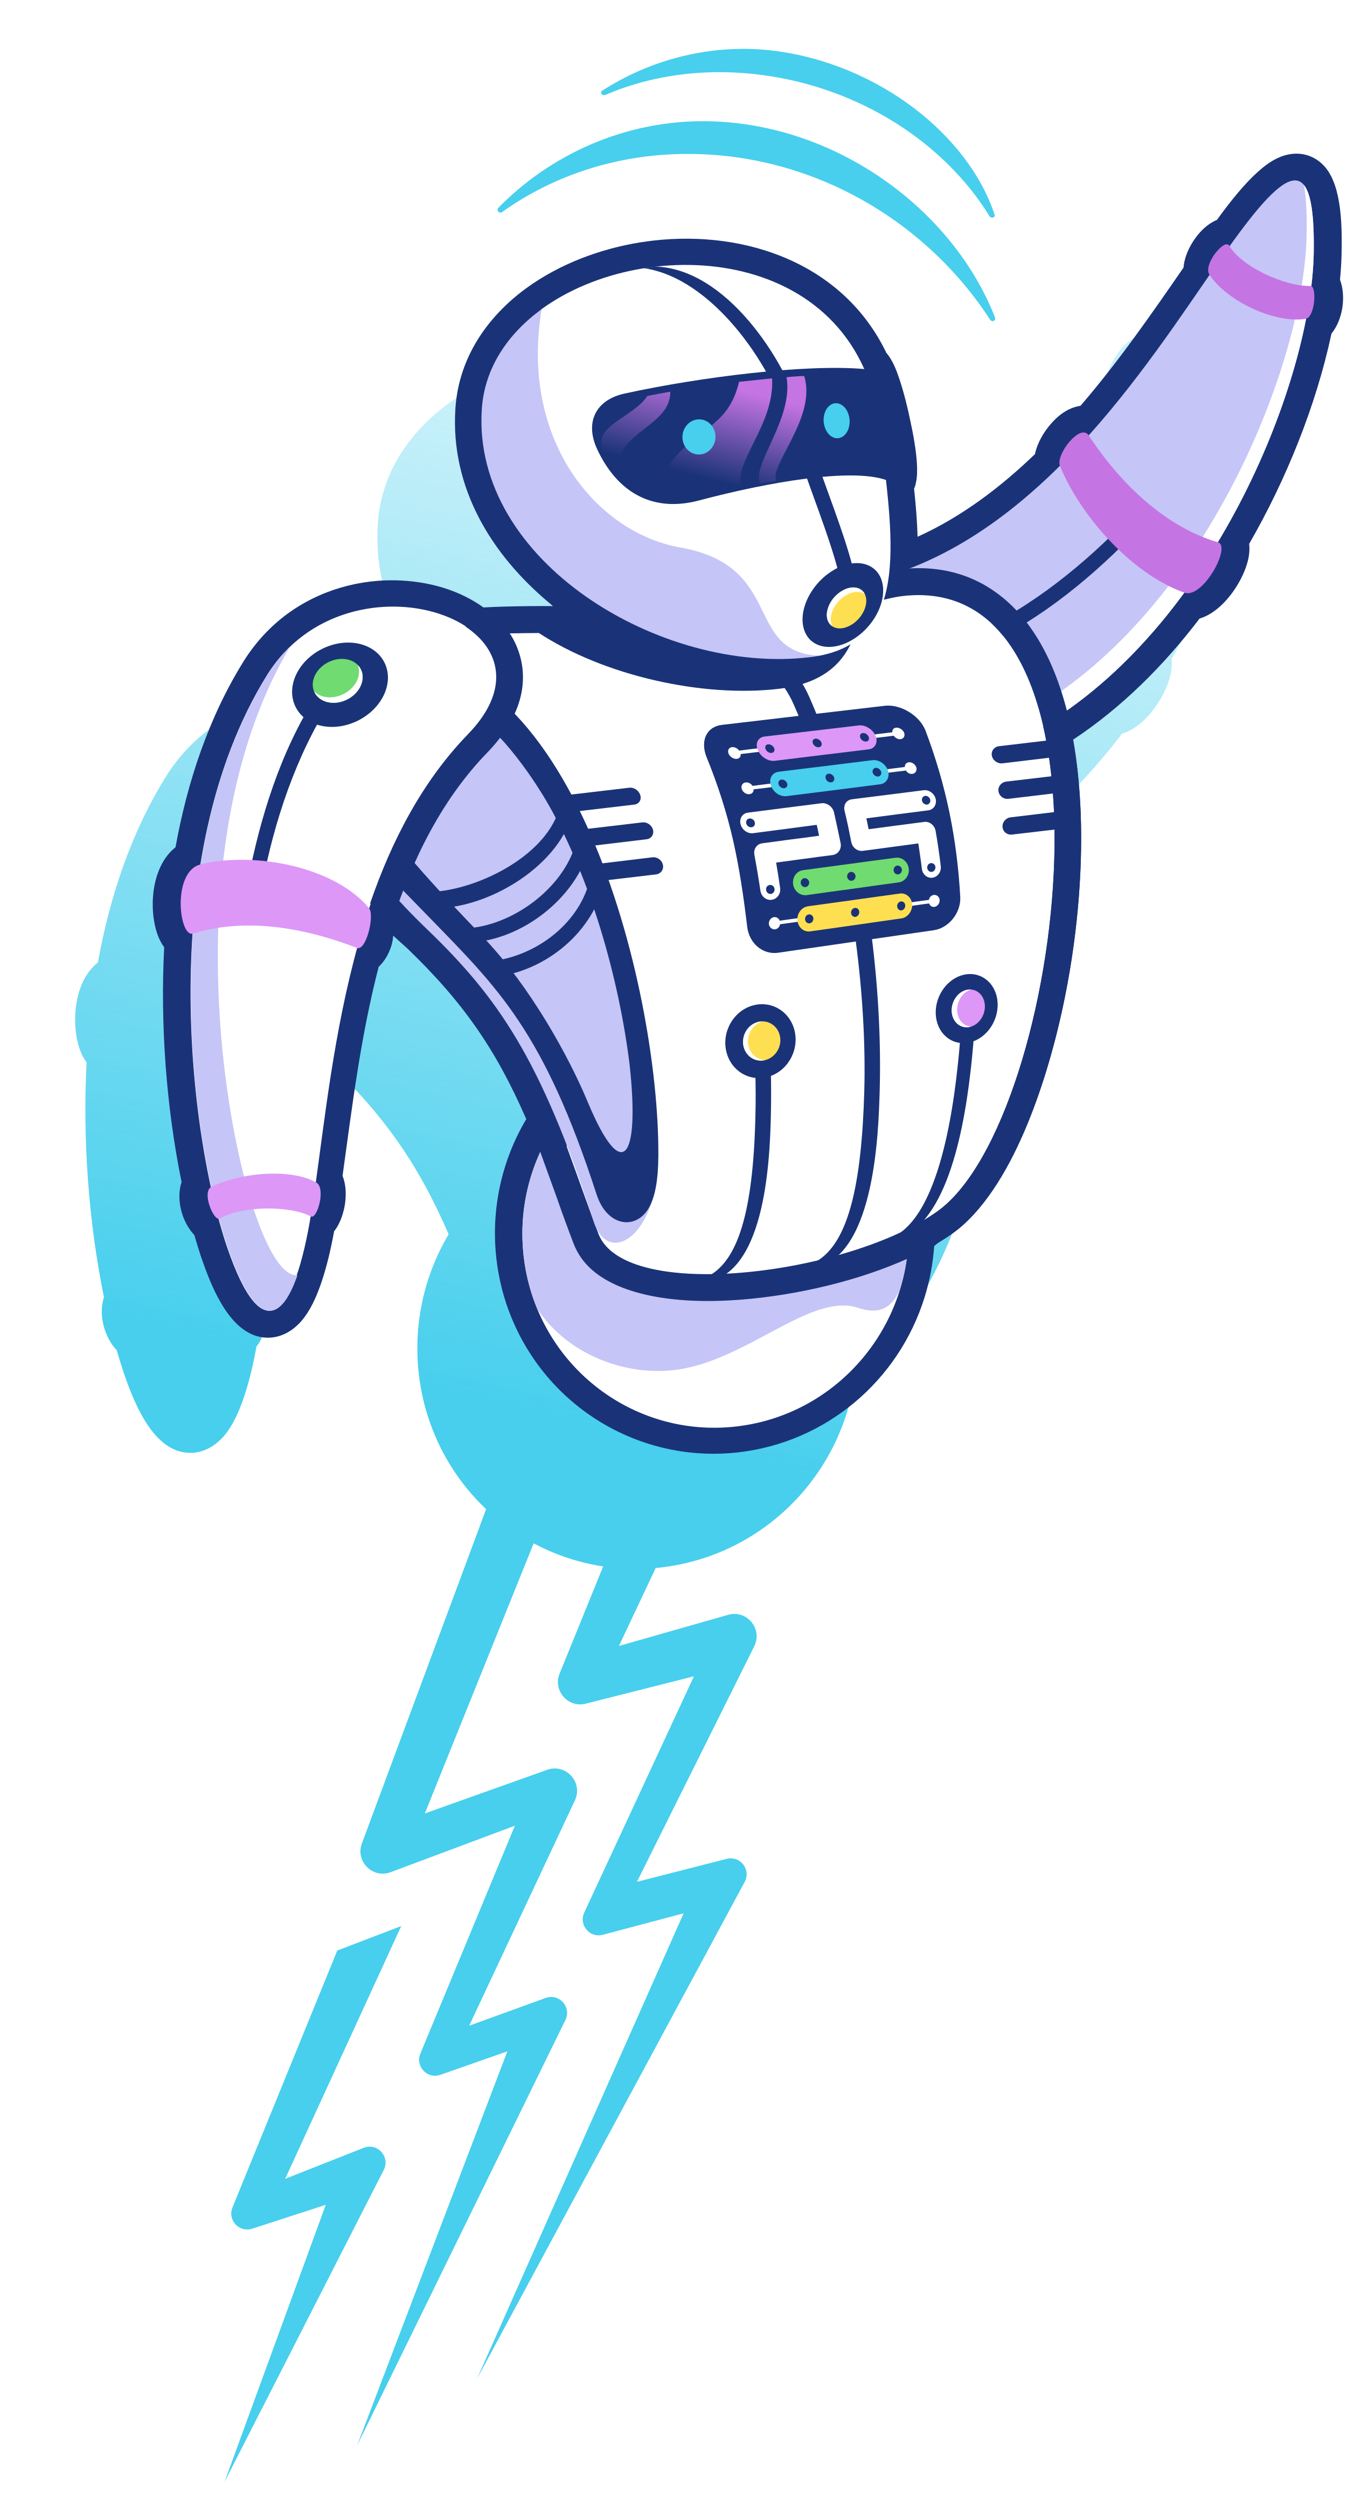 <svg width="421" height="781" viewBox="0 0 421 781" fill="none" xmlns="http://www.w3.org/2000/svg">
<g clip-path="url(#clip0_303_518)">
<path d="M113.105 575.922L160.831 447.532C163.556 451.716 170.769 456.924 176.151 458.952L132.784 566.545L171.018 552.918C176.877 550.83 182.325 556.836 179.681 562.469L146.639 632.866L170.542 624.194C174.769 622.66 178.699 627.041 176.72 631.081L111.607 764.022L158.569 640.876L137.64 648.205C133.563 649.634 129.73 645.576 131.386 641.584L160.918 570.386L122.095 584.898C116.48 586.997 111.016 581.542 113.105 575.922Z" fill="#47CFED"/>
<path d="M174.907 522.845L197.109 468.235C202.155 470.889 209.559 472.657 213.174 472.393L193.447 514.219L227.574 504.499C233.421 502.833 238.444 508.891 235.731 514.336L199.079 587.906L227.126 580.734C231.345 579.655 234.815 584.103 232.748 587.939L149.109 743.132L213.664 597.75L188.398 604.456C184.305 605.542 180.814 601.373 182.599 597.529L216.889 523.701L183.083 532.249C177.525 533.655 172.747 528.158 174.907 522.845Z" fill="#47CFED"/>
<g filter="url(#filter0_f_303_518)">
<path fill-rule="evenodd" clip-rule="evenodd" d="M80.17 420.646C80.528 420.179 80.886 419.712 81.173 419.174C82.212 417.413 82.897 415.403 83.332 413.428C84.021 410.09 84.036 406.429 82.802 403.345C85.845 381.341 88.495 359.625 94.099 338.012C96.635 335.675 98.467 331.725 98.623 328.279C98.906 328.566 102.631 331.898 102.95 332.184C120.504 349.059 130.734 363.829 140.223 385.598C132.482 398.637 129.181 413.822 130.865 429C131.587 435.566 133.234 441.988 135.773 448.049C147.551 476.273 176.496 493.274 206.805 489.674C233.873 486.473 256.554 467.489 264.704 441.314C266.326 436.108 267.345 430.723 267.722 425.268C268.151 424.908 268.615 424.548 269.044 424.153C270.65 423.181 272.256 422.138 273.791 421.023C292.249 407.572 302.851 373.678 307.564 352.246C313.365 325.86 315.948 294.131 311.108 267.08C326.384 257.007 339.573 243.78 350.667 229.228C355.621 227.749 359.804 223.184 362.456 218.802C364.033 216.216 365.397 213.163 365.979 210.183C366.27 208.712 366.311 207.24 366.174 205.877C377.717 185.833 387.065 162.779 391.889 140.198C395.467 135.814 396.492 128.563 394.555 123.363C394.815 120.635 395.004 117.871 395.051 115.144C395.189 107.356 395.239 94.724 390.102 88.416C387.162 84.832 382.825 83.295 378.3 84.271C374.951 84.958 371.988 86.937 369.452 89.166C364.63 93.336 360.049 99.229 356.076 104.69C355.506 104.907 354.971 105.194 354.435 105.518C352.508 106.67 350.828 108.359 349.504 110.156C347.5 112.85 345.92 116.19 345.658 119.564C335.417 134.402 325.213 149.096 313.446 162.751C312.52 162.896 311.593 163.149 310.666 163.509C308.135 164.518 305.92 166.388 304.132 168.472C301.915 171.024 299.944 174.364 299.218 177.847C288.39 188.271 276.178 197.513 262.519 203.671C262.397 198.647 261.954 193.588 261.44 188.672C261.691 188.098 261.871 187.523 261.981 186.913C262.451 184.938 262.424 182.821 262.325 180.812C262.058 176.47 261.222 171.913 260.313 167.68C259.405 163.267 258.284 158.747 256.877 154.479C255.927 151.645 254.765 148.525 252.78 146.231C239.435 118.511 209.183 107.793 179.907 111.14C178.589 111.286 177.236 111.504 175.918 111.685C163.308 113.715 150.651 118.436 140.262 125.989C127.837 135.052 119.1 147.949 118.076 163.598C116.447 188.362 129.357 209.264 147.416 224.344C159.551 234.481 144.843 226.932 143.347 227.258C141.994 227.26 140.781 227.836 139.428 227.838C139.322 227.731 138.432 227.804 138.325 227.696C136.482 225.618 130.926 226.488 128.148 226.815C126.622 225.526 125.06 224.451 122.858 223.235C114.226 218.404 103.589 216.698 93.832 217.431C81.262 218.42 69.209 223.499 60.06 232.413C56.915 235.469 54.16 238.918 51.831 242.654C40.904 260.256 34.273 280.363 30.597 300.681C25.526 304.673 23.504 311.782 23.478 318.349C23.464 321.687 23.948 325.311 25.146 328.395C25.64 329.686 26.276 330.87 27.055 331.909C25.819 356.099 27.675 381.612 32.493 405.29C30.692 410.676 32.586 417.743 36.486 421.828C37.118 424.016 37.785 426.204 38.489 428.356C41.374 436.785 46.552 450.665 56.046 453.414C61.344 454.913 66.301 452.823 69.877 448.762C72.702 445.528 74.606 441.183 76.01 437.161C77.847 431.883 79.151 426.211 80.17 420.646Z" fill="url(#paint0_linear_303_518)"/>
</g>
<path fill-rule="evenodd" clip-rule="evenodd" d="M104.427 384.669C104.785 384.202 105.143 383.735 105.43 383.196C106.469 381.436 107.154 379.425 107.589 377.451C108.279 374.112 108.293 370.452 107.06 367.367C110.102 345.364 112.752 323.648 118.356 302.034C120.893 299.698 122.724 295.747 122.88 292.302C123.164 292.589 126.888 295.92 127.208 296.207C144.762 313.082 154.991 327.852 164.48 349.62C156.739 362.66 153.439 377.845 155.123 393.023C155.844 399.589 157.491 406.01 160.03 412.071C171.808 440.296 200.753 457.297 231.062 453.696C258.13 450.496 280.811 431.511 288.961 405.337C290.584 400.13 291.602 394.746 291.98 389.29C292.408 388.931 292.872 388.571 293.301 388.176C294.907 387.204 296.513 386.161 298.048 385.046C316.507 371.595 327.108 337.701 331.821 316.268C337.622 289.882 340.205 258.154 335.365 231.102C350.641 221.03 363.83 207.802 374.924 193.25C379.878 191.771 384.061 187.207 386.713 182.825C388.29 180.238 389.655 177.186 390.236 174.206C390.527 172.734 390.568 171.263 390.431 169.899C401.974 149.856 411.322 126.802 416.147 104.221C419.724 99.837 420.75 92.586 418.813 87.385C419.073 84.658 419.262 81.894 419.308 79.166C419.446 71.379 419.496 58.746 414.36 52.438C411.419 48.854 407.082 47.318 402.557 48.294C399.208 48.981 396.246 50.959 393.709 53.188C388.887 57.359 384.307 63.252 380.333 68.713C379.763 68.929 379.228 69.217 378.693 69.541C376.766 70.692 375.086 72.382 373.761 74.178C371.757 76.873 370.177 80.213 369.915 83.587C359.674 98.424 349.47 113.118 337.704 126.774C336.777 126.919 335.851 127.172 334.924 127.532C332.392 128.541 330.178 130.41 328.389 132.495C326.172 135.046 324.201 138.387 323.475 141.869C312.647 152.293 300.435 161.536 286.776 167.694C286.654 162.67 286.211 157.611 285.697 152.695C285.948 152.12 286.129 151.546 286.238 150.935C286.709 148.961 286.681 146.844 286.583 144.834C286.315 140.492 285.479 135.936 284.57 131.703C283.662 127.29 282.541 122.77 281.134 118.501C280.184 115.668 279.022 112.547 277.038 110.254C263.692 82.534 233.44 71.815 204.164 75.163C202.847 75.309 201.493 75.526 200.175 75.708C187.565 77.737 174.909 82.458 164.519 90.011C152.095 99.074 143.357 111.972 142.333 127.62C140.704 152.385 153.614 173.287 171.674 188.367C183.808 198.504 169.1 190.955 167.604 191.28C166.251 191.282 165.038 191.859 163.686 191.861C163.579 191.753 162.689 191.826 162.583 191.719C160.74 189.64 155.183 190.51 152.405 190.838C150.879 189.548 149.317 188.474 147.115 187.257C138.484 182.426 127.846 180.72 118.089 181.453C105.519 182.442 93.466 187.521 84.317 196.436C81.173 199.491 78.418 202.941 76.089 206.677C65.161 224.279 58.531 244.386 54.854 264.704C49.783 268.696 47.761 275.804 47.735 282.372C47.722 285.709 48.206 289.333 49.404 292.418C49.897 293.709 50.533 294.892 51.312 295.932C50.076 320.122 51.932 345.635 56.751 369.313C54.949 374.699 56.843 381.765 60.743 385.85C61.375 388.039 62.043 390.227 62.746 392.379C65.632 400.808 70.809 414.688 80.303 417.436C85.601 418.935 90.558 416.846 94.134 412.785C96.959 409.551 98.863 405.205 100.268 401.184C102.104 395.905 103.408 390.233 104.427 384.669Z" fill="#1A3378"/>
<path fill-rule="evenodd" clip-rule="evenodd" d="M281.243 178.719C239.063 193.466 288.971 249.631 327.305 226.025C380.345 193.351 409.911 118.433 410.602 79.022C411.159 46.574 402.236 51.828 384.406 76.766C363.424 106.087 330.981 161.377 281.243 178.719Z" fill="#C6C5F7"/>
<path fill-rule="evenodd" clip-rule="evenodd" d="M265.838 202.47C270.71 221.844 301.607 241.86 327.306 226.027C380.345 193.353 409.911 118.435 410.602 79.024C410.791 67.287 409.75 60.505 407.518 57.78C408.216 61.404 408.516 66.536 408.382 73.249C407.691 112.66 378.16 187.613 325.085 220.287C301.957 234.537 274.6 219.72 265.838 202.47Z" fill="white"/>
<path d="M307.126 201.906C325.769 193.376 342.262 179.542 356.339 164.743L352.757 161.844C339.144 176.14 322.546 189.579 304.545 197.821L307.126 201.906Z" fill="#1A3378"/>
<path fill-rule="evenodd" clip-rule="evenodd" d="M409.619 89.348C411.612 89.345 411.075 99.207 407.978 99.642C397.37 101.093 382.566 93.227 377.935 85.668C376.062 82.623 382.748 74.293 384.197 76.765C388.013 83.286 401.401 89.504 409.619 89.348Z" fill="#C574E3"/>
<path fill-rule="evenodd" clip-rule="evenodd" d="M380.626 169.394C385 170.607 375.928 187.198 370.17 185.162C353.43 179.196 337.486 160.814 331.283 145.538C329.873 142.06 337.672 132.037 340.29 136.051C352.637 154.834 367.508 165.647 380.626 169.394Z" fill="#C574E3"/>
<path d="M230.352 445.63C197.225 449.567 167.362 425.686 163.65 392.291C159.938 358.896 183.783 328.631 216.91 324.694C250.036 320.757 279.9 344.637 283.612 378.033C287.324 411.428 263.479 441.692 230.352 445.63Z" fill="white"/>
<path fill-rule="evenodd" clip-rule="evenodd" d="M178.646 344.847C167.601 357.348 161.661 374.361 163.654 392.259C164.306 398.177 165.779 403.771 167.964 409.005C177.657 423.411 195.815 430.09 211.623 427.913C233.663 424.865 253.604 403.669 268.21 408.596C274.891 410.846 278.637 408.58 281.185 403.087C283.637 395.227 284.56 386.724 283.598 378.008C279.922 345.01 250.659 321.309 217.942 324.624C203.237 326.621 189.151 334.14 178.646 344.847Z" fill="#C6C5F7"/>
<path fill-rule="evenodd" clip-rule="evenodd" d="M100.225 213.384C118.683 189.855 198.965 200.636 220.65 197.911C262.025 192.715 273.97 187.171 281.945 186.226C354.297 177.645 332.685 349.532 293.244 378.26C265.796 398.251 195.329 407.224 187.017 385.46C184.129 377.894 181.561 370.364 177.125 358.28C177.481 304.786 160.471 206.221 100.225 213.384Z" fill="white"/>
<path fill-rule="evenodd" clip-rule="evenodd" d="M100.241 213.38C118.698 189.853 198.976 200.633 220.695 197.908C262.032 192.713 273.976 187.169 281.952 186.224C354.299 177.643 332.689 349.52 293.25 378.247C265.804 398.236 195.34 407.208 187.029 385.445C184.141 377.88 181.573 370.35 177.137 358.267C177.493 304.777 160.483 206.218 100.241 213.38ZM193.005 189.7C158.773 188.893 109.81 187.679 93.714 208.189L81.23 224.101L101.169 221.738C102.984 221.52 104.693 221.41 106.33 221.407C124.8 221.414 138.306 234.595 147.911 253.306C158.364 273.595 164.272 300.206 166.951 324.596C168.326 336.792 168.885 348.343 168.81 358.245L168.804 359.751L169.332 361.186C170.353 363.946 172.253 369.325 174.013 374.129C175.702 378.97 177.145 382.95 179.258 388.471C179.892 390.156 180.74 391.697 181.731 393.095C188.809 402.985 205.448 406.941 224.596 406.409C242.036 405.915 262.124 401.866 278.27 395.49C285.898 392.501 292.709 388.974 298.134 385.055C317.014 371.285 332.02 329.682 336.493 287.809C338.638 267.679 338.47 247.338 335.194 229.908C331.744 211.438 324.724 195.915 313.338 186.641C304.789 179.695 294.091 176.339 281.024 177.866C278.211 178.23 275.041 179.024 270.623 180.179C261.895 182.417 247.646 186.099 219.731 189.586C214.604 190.24 204.748 190.005 193.005 189.7Z" fill="#1A3378"/>
<path fill-rule="evenodd" clip-rule="evenodd" d="M327.305 231.343C327.654 233.102 327.967 234.896 328.245 236.691L313.35 238.473C311.817 238.655 310.325 237.616 310.011 236.145C309.696 234.674 310.699 233.308 312.231 233.126L327.305 231.343ZM329.006 242.47C329.177 244.229 329.384 246.024 329.519 247.854L315.193 249.564C313.661 249.746 312.276 248.671 312.068 247.199C311.86 245.728 312.97 244.362 314.502 244.18L329.006 242.47ZM329.852 253.67C329.916 255.465 329.98 257.296 330.008 259.127L316.324 260.728C314.792 260.91 313.443 259.871 313.342 258.363C313.205 256.891 314.35 255.525 315.883 255.343L329.852 253.67Z" fill="#1A3378"/>
<path fill-rule="evenodd" clip-rule="evenodd" d="M288.187 381.861C286.145 383.876 283.465 385.245 280.18 385.896C295.411 376.965 299.164 338.163 300.37 321.17L304.654 320.338C303.525 335.894 300.617 368.444 288.187 381.861Z" fill="#1A3378"/>
<path d="M255.717 395.855C273.467 390.764 274.573 353.726 274.944 340.649C275.771 311.011 271.737 274.303 261.801 241.806C259.265 233.475 256.334 225.468 253.01 217.893C249.084 208.918 242.436 202.856 234.173 199.132C187.161 177.968 190.095 185.184 231.942 204.057C239.065 207.28 244.718 212.445 248.078 220.092C251.332 227.487 254.191 235.315 256.658 243.394C266.418 275.316 270.951 311.844 270.126 340.979C269.304 369.36 265.379 388.153 255.188 394.059C253.973 394.6 255.363 394.921 255.717 395.855Z" fill="#1A3378"/>
<path fill-rule="evenodd" clip-rule="evenodd" d="M168.108 197.552C185.222 193.345 210.344 195.923 219.59 194.767C248.681 191.117 261.693 190.563 269.13 188.479C267.727 202.68 261.467 213.06 243.437 215.193C219.646 218.014 188.639 211.116 168.108 197.552Z" fill="#1A3378"/>
<path fill-rule="evenodd" clip-rule="evenodd" d="M256.091 204.868C285.088 199.26 278.739 166.938 275.096 134.217C268.704 76.991 202.478 72.395 169.241 96.598C143.997 133.886 183.782 172.435 209.891 177.059C242.652 182.856 230.561 206.595 256.091 204.868Z" fill="white"/>
<path fill-rule="evenodd" clip-rule="evenodd" d="M204.858 83.279C203.646 83.424 202.434 83.606 201.258 83.787C222.229 86.807 240.757 113.133 246.489 132.298C248.809 140.05 251.593 147.729 254.236 155.086C259.064 168.399 263.505 180.636 263.931 189.971C263.997 191.264 265.097 192.267 266.416 192.193C267.699 192.12 268.701 191.005 268.634 189.713C268.175 179.696 263.629 167.1 258.66 153.427C256.017 146.143 253.268 138.535 250.983 130.926C245.252 111.797 226.729 83.963 204.858 83.279Z" fill="#1A3378"/>
<path fill-rule="evenodd" clip-rule="evenodd" d="M150.582 127.872C147.473 175.459 206.847 210.819 253.001 205.328C254.105 205.218 255.138 205.037 256.135 204.856C232.362 203.817 245.391 176.812 212.63 171.05C186.522 166.426 162.432 137.649 169.287 96.587C158.649 104.355 151.416 115.024 150.582 127.872Z" fill="#C6C5F7"/>
<path d="M255.621 201.455C250.162 199.207 249.233 191.814 253.548 184.943C257.863 178.071 265.787 174.323 271.246 176.571C276.706 178.819 277.634 186.212 273.32 193.084C269.005 199.955 261.081 203.703 255.621 201.455Z" fill="#1A3378"/>
<path fill-rule="evenodd" clip-rule="evenodd" d="M276.839 149.916C281.172 151.378 273.097 115.568 270.04 115.286C251.804 113.701 218.966 117.761 195.192 122.955C186.152 124.938 182.746 131.929 186.625 140.305C192.62 153.192 203.332 160.377 218.496 156.342C240.388 150.543 265.83 146.207 276.839 149.916Z" fill="#1A3378"/>
<path fill-rule="evenodd" clip-rule="evenodd" d="M251.35 117.469C248.184 117.581 249.322 117.579 245.835 117.836C248.096 130.916 234.664 145.419 237.594 151.15C239.267 150.825 240.94 150.536 242.577 150.247C240.463 145.159 255.318 130.403 251.35 117.469ZM241.317 118.201C239.075 118.42 233.31 119.074 230.997 119.292C226.766 136.936 213.588 132.116 203.538 155.146C211.171 158.683 225.527 153.284 231.898 152.306C228.655 144.927 242.148 132.933 241.317 118.201ZM209.501 122.372C207.044 122.806 204.66 123.24 202.31 123.71C198.087 130.348 184.844 133.128 188.549 140.722C189.713 143.122 191.091 145.307 192.613 147.204C192.841 134.586 209.564 133.306 209.501 122.372Z" fill="url(#paint1_linear_303_518)"/>
<path d="M262.615 136.768C260.457 137.471 258.201 135.656 257.577 132.715C256.953 129.774 258.197 126.82 260.355 126.117C262.513 125.415 264.769 127.229 265.393 130.17C266.017 133.111 264.773 136.065 262.615 136.768Z" fill="#47CFED"/>
<path d="M219.738 141.809C216.972 142.584 214.157 140.837 213.452 137.906C212.747 134.975 214.419 131.971 217.185 131.196C219.952 130.421 222.767 132.168 223.472 135.099C224.177 138.03 222.505 141.034 219.738 141.809Z" fill="#47CFED"/>
<path d="M260.766 196.002C258.096 194.902 257.642 191.287 259.752 187.926C261.862 184.565 265.737 182.732 268.408 183.832C271.078 184.931 271.532 188.547 269.422 191.907C267.311 195.268 263.436 197.101 260.766 196.002Z" fill="#FFDF52"/>
<path fill-rule="evenodd" clip-rule="evenodd" d="M117.893 205.545C78.718 210.201 95.54 253.875 133.2 290.048C155.598 311.558 168.99 330.64 185.535 381.603C189.125 392.765 199.329 389.338 203.73 375.435C202.571 371.343 202.73 367.106 202.752 361.576C203.106 308.074 178.206 198.379 117.893 205.545Z" fill="#C6C5F7"/>
<path fill-rule="evenodd" clip-rule="evenodd" d="M276.549 220.494C268.216 221.475 259.813 222.457 251.374 223.439C242.899 224.457 234.318 225.44 225.7 226.458C220.715 227.04 218.811 231.528 220.855 236.584C224.38 245.225 227.192 253.976 229.186 262.799C231.179 271.658 232.46 280.554 233.528 289.487C234.112 294.689 238.404 298.342 243.176 297.652C251.403 296.455 259.593 295.294 267.749 294.097C275.833 292.936 283.881 291.776 291.858 290.615C296.452 289.962 300.421 285.255 300.122 280.125C299.623 271.371 298.554 262.618 296.773 253.974C294.993 245.365 292.5 236.794 289.295 228.331C287.393 223.383 281.356 219.948 276.549 220.494Z" fill="#1A3378"/>
<path fill-rule="evenodd" clip-rule="evenodd" d="M237.919 233.664C235.635 233.918 233.316 234.209 231.033 234.5C230.465 233.782 229.646 233.317 228.719 233.426C227.791 233.535 227.288 234.469 227.712 235.475C228.136 236.48 229.346 237.196 230.274 237.087C231.166 236.978 231.56 236.367 231.492 235.577C233.775 235.322 236.095 235.031 238.378 234.741C238.237 234.382 238.06 234.023 237.919 233.664ZM250.624 286.663C248.34 286.99 246.021 287.316 243.701 287.643C243.383 286.889 242.743 286.423 241.851 286.532C240.959 286.677 240.206 287.648 240.309 288.69C240.412 289.731 241.372 290.448 242.264 290.339C243.121 290.194 243.658 289.547 243.804 288.756C246.123 288.43 248.443 288.103 250.762 287.777C250.692 287.417 250.658 287.022 250.624 286.663ZM242.049 244.649C239.765 244.94 237.482 245.231 235.198 245.521C234.702 244.804 233.919 244.338 233.027 244.447C232.099 244.556 231.489 245.491 231.842 246.496C232.159 247.537 233.333 248.254 234.225 248.109C235.153 248 235.548 247.389 235.551 246.598C237.834 246.344 240.118 246.053 242.401 245.762C242.296 245.403 242.154 245.044 242.049 244.649Z" fill="white"/>
<path fill-rule="evenodd" clip-rule="evenodd" d="M283.875 282.004C286.016 281.713 288.193 281.423 290.335 281.132C290.48 280.342 291.018 279.694 291.874 279.585C292.731 279.476 293.656 280.194 293.687 281.199C293.755 282.241 292.931 283.212 292.074 283.321C291.218 283.43 290.649 282.964 290.402 282.246C288.26 282.536 286.119 282.827 283.942 283.153C283.944 282.758 283.909 282.399 283.875 282.004ZM272.199 229.575C274.448 229.32 276.696 229.029 278.908 228.775C278.84 228.021 279.199 227.445 280.091 227.336C280.947 227.227 282.193 227.908 282.582 228.913C282.97 229.883 282.396 230.817 281.54 230.926C280.647 231.035 279.864 230.57 279.332 229.852C277.12 230.142 274.871 230.397 272.623 230.652C272.482 230.293 272.341 229.934 272.199 229.575ZM276.117 240.453C278.365 240.163 280.578 239.908 282.79 239.618C282.793 238.863 283.188 238.252 284.08 238.143C284.936 238.034 286.075 238.751 286.392 239.756C286.709 240.761 286.064 241.66 285.172 241.769C284.315 241.878 283.568 241.413 283.143 240.731C280.93 240.985 278.682 241.276 276.469 241.566C276.364 241.171 276.222 240.812 276.117 240.453Z" fill="white"/>
<path fill-rule="evenodd" clip-rule="evenodd" d="M287.019 263.494C287.4 266.148 287.816 268.766 288.126 271.421C288.333 273.178 289.787 274.432 291.425 274.214C293.063 273.996 294.244 272.38 294.037 270.622C293.589 266.928 293.07 263.233 292.409 259.539C292.095 257.817 290.499 256.564 288.861 256.782C285.977 257.145 283.092 257.545 280.208 257.908C277.324 258.307 274.404 258.67 271.485 259.07C271.24 257.922 271.031 256.81 270.786 255.663C274.027 255.227 277.267 254.827 280.507 254.392C283.747 253.992 286.952 253.556 290.156 253.157C291.794 252.939 292.833 251.359 292.448 249.601C292.028 247.88 290.325 246.663 288.687 246.881C284.948 247.353 281.209 247.825 277.506 248.297C273.732 248.77 269.994 249.242 266.219 249.714C264.51 249.932 263.543 251.548 263.963 253.27C264.769 256.533 265.432 259.797 266.059 263.025C266.373 264.782 268.005 266.035 269.643 265.817C272.562 265.454 275.482 265.055 278.366 264.656C281.251 264.292 284.135 263.893 287.019 263.494ZM289.142 248.638C289.854 248.565 290.564 249.102 290.739 249.819C290.914 250.572 290.449 251.255 289.772 251.363C289.06 251.436 288.35 250.899 288.175 250.182C288 249.429 288.43 248.747 289.142 248.638ZM290.909 269.658C291.621 269.55 292.26 270.087 292.364 270.84C292.432 271.593 291.931 272.312 291.254 272.385C290.542 272.493 289.903 271.956 289.8 271.203C289.732 270.45 290.197 269.731 290.909 269.658Z" fill="white"/>
<path fill-rule="evenodd" clip-rule="evenodd" d="M279.912 267.98C275.146 268.595 270.344 269.246 265.542 269.897C260.705 270.547 255.867 271.198 250.995 271.849C248.967 272.138 247.573 274.108 247.885 276.255C248.197 278.402 250.075 279.902 252.103 279.649C256.94 278.962 261.778 278.311 266.544 277.661C271.346 276.974 276.112 276.324 280.878 275.673C282.835 275.42 284.3 273.45 284.023 271.339C283.747 269.192 281.868 267.691 279.912 267.98ZM251.376 274.353C250.665 274.462 250.164 275.178 250.268 275.93C250.372 276.681 251.045 277.217 251.757 277.144C252.504 277.036 253.004 276.319 252.9 275.568C252.761 274.817 252.123 274.281 251.376 274.353ZM280.401 270.413C279.725 270.521 279.224 271.202 279.293 271.953C279.396 272.741 280.07 273.276 280.746 273.168C281.457 273.06 281.957 272.379 281.889 271.628C281.785 270.876 281.112 270.341 280.401 270.413ZM265.888 272.401C265.177 272.509 264.677 273.19 264.78 273.941C264.884 274.693 265.557 275.264 266.269 275.156C266.98 275.048 267.481 274.367 267.377 273.58C267.273 272.829 266.6 272.293 265.888 272.401Z" fill="#70DB70"/>
<path fill-rule="evenodd" clip-rule="evenodd" d="M272.669 237.49C267.832 238.105 262.995 238.684 258.122 239.299C253.25 239.878 248.306 240.493 243.398 241.108C241.335 241.361 240.226 243.259 240.929 245.369C241.632 247.479 243.795 248.978 245.858 248.725C250.766 248.11 255.674 247.496 260.511 246.881C265.384 246.266 270.221 245.651 275.022 245.037C277.05 244.783 278.159 242.886 277.562 240.811C276.895 238.737 274.696 237.237 272.669 237.49ZM244.242 243.539C243.495 243.648 243.102 244.328 243.348 245.079C243.594 245.794 244.374 246.33 245.121 246.257C245.868 246.149 246.261 245.469 246.015 244.754C245.769 244.003 244.953 243.467 244.242 243.539ZM273.655 239.886C272.944 239.994 272.55 240.675 272.761 241.426C273.007 242.141 273.787 242.677 274.498 242.604C275.21 242.496 275.603 241.816 275.393 241.1C275.147 240.349 274.366 239.814 273.655 239.886ZM258.931 241.731C258.22 241.803 257.826 242.484 258.072 243.235C258.318 243.986 259.062 244.521 259.809 244.413C260.521 244.34 260.914 243.66 260.704 242.909C260.458 242.158 259.642 241.622 258.931 241.731Z" fill="#47CFED"/>
<path fill-rule="evenodd" clip-rule="evenodd" d="M268.396 226.632C263.56 227.211 258.652 227.79 253.779 228.369C248.871 228.948 243.928 229.527 238.949 230.106C236.886 230.359 235.955 232.256 236.871 234.33C237.716 236.44 240.093 237.939 242.155 237.686C247.099 237.071 252.007 236.492 256.915 235.877C261.787 235.299 266.624 234.72 271.497 234.105C273.488 233.888 274.491 231.99 273.681 229.916C272.835 227.878 270.424 226.379 268.396 226.632ZM240.042 232.537C239.295 232.645 238.972 233.326 239.29 234.041C239.607 234.791 240.422 235.327 241.169 235.219C241.916 235.146 242.274 234.466 241.957 233.715C241.64 233 240.789 232.464 240.042 232.537ZM269.632 229.027C268.92 229.1 268.598 229.78 268.88 230.495C269.197 231.246 270.012 231.746 270.724 231.673C271.435 231.601 271.793 230.92 271.511 230.205C271.194 229.454 270.379 228.919 269.632 229.027ZM254.837 230.764C254.09 230.873 253.767 231.553 254.085 232.268C254.402 233.019 255.217 233.554 255.929 233.446C256.676 233.373 257.034 232.693 256.716 231.942C256.435 231.227 255.548 230.692 254.837 230.764Z" fill="#DD97F7"/>
<path fill-rule="evenodd" clip-rule="evenodd" d="M281.235 279.162C276.504 279.813 271.738 280.464 266.936 281.15C262.169 281.801 257.332 282.488 252.53 283.139C250.502 283.428 249.037 285.434 249.242 287.581C249.447 289.728 251.219 291.264 253.247 290.975C258.013 290.289 262.815 289.638 267.546 288.951C272.277 288.265 277.008 287.614 281.703 286.928C283.659 286.675 285.196 284.668 285.097 282.521C284.927 280.41 283.191 278.873 281.235 279.162ZM252.769 285.679C252.058 285.788 251.557 286.468 251.625 287.256C251.694 288.007 252.296 288.543 253.043 288.47C253.754 288.362 254.29 287.646 254.222 286.858C254.118 286.107 253.48 285.571 252.769 285.679ZM281.581 281.631C280.87 281.74 280.334 282.42 280.402 283.208C280.47 283.959 281.072 284.495 281.748 284.423C282.46 284.314 282.996 283.598 282.927 282.846C282.895 282.095 282.292 281.523 281.581 281.631ZM267.175 283.655C266.464 283.764 265.928 284.444 265.996 285.232C266.064 285.983 266.666 286.519 267.378 286.447C268.089 286.338 268.625 285.622 268.557 284.87C268.524 284.083 267.851 283.547 267.175 283.655Z" fill="#FFDF52"/>
<path fill-rule="evenodd" clip-rule="evenodd" d="M256.746 250.945C252.936 251.418 249.125 251.926 245.315 252.398C241.469 252.907 237.588 253.379 233.742 253.888C232.033 254.106 231.03 255.722 231.45 257.479C231.906 259.237 233.644 260.526 235.354 260.308C238.701 259.872 242.048 259.436 245.36 259C248.672 258.564 251.983 258.129 255.26 257.693C255.54 258.841 255.784 259.988 255.993 261.1C253.073 261.5 250.118 261.899 247.127 262.263C244.171 262.662 241.18 263.061 238.224 263.461C236.515 263.679 235.44 265.295 235.789 267.088C236.486 270.819 237.112 274.549 237.666 278.28C237.944 280.073 239.505 281.363 241.179 281.109C242.888 280.891 244.069 279.239 243.827 277.445C243.446 274.79 243.03 272.136 242.578 269.482C245.533 269.082 248.489 268.683 251.445 268.284C254.4 267.884 257.356 267.485 260.276 267.121C261.95 266.868 263.06 265.251 262.746 263.494C262.083 260.23 261.384 257.002 260.65 253.738C260.194 251.98 258.455 250.727 256.746 250.945ZM240.557 276.481C239.809 276.59 239.308 277.273 239.447 278.062C239.551 278.815 240.225 279.388 240.937 279.279C241.685 279.171 242.186 278.452 242.082 277.699C241.979 276.91 241.304 276.372 240.557 276.481ZM234.197 255.717C233.485 255.79 233.055 256.508 233.23 257.261C233.441 258.014 234.186 258.551 234.898 258.443C235.646 258.37 236.111 257.687 235.901 256.898C235.726 256.145 234.945 255.608 234.197 255.717Z" fill="white"/>
<path fill-rule="evenodd" clip-rule="evenodd" d="M113.667 210.509C109.889 210.982 106.608 211.777 103.861 212.93C101.613 213.831 99.684 214.983 98.04 216.314C98.686 215.2 99.403 214.193 100.297 213.223C103.875 209.232 109.657 206.53 117.89 205.548C178.196 198.381 206.121 307.705 205.767 361.24C205.701 368.817 204.756 373.557 203.069 376.863C199.191 384.409 189.825 383.562 186.447 373.119C169.904 322.159 155.708 308.752 134.064 286.489C112.421 264.297 92.159 244.257 95.502 227.556C97.319 218.469 103.458 242.696 111.723 251.659C112.929 252.95 114.1 254.169 115.235 255.388C113.714 243.685 121.535 229.706 138.664 213.415C131.23 210.554 122.934 209.418 113.667 210.509ZM183.71 344.327C194.651 370.485 200.028 361.931 196.761 332.458C193.481 305.965 184.663 274.598 171.431 251.388C167.575 244.643 157.095 228.287 145.509 221.303C139.97 225.549 109.234 241.394 119.859 257.212C128.218 269.551 146.279 287.691 151.99 293.822C165.506 308.307 177.394 329.149 183.71 344.327Z" fill="#1A3378"/>
<path fill-rule="evenodd" clip-rule="evenodd" d="M310.859 67.078C302.62 42.142 274.564 20.169 242.479 15.926C221.926 13.229 202.517 19.052 188.175 28.37C187.797 28.588 187.759 28.996 188.021 29.355C188.282 29.713 188.783 29.821 189.192 29.667C203.394 23.535 220.257 21.08 238.157 23.424C269.011 27.48 295.328 44.852 309.264 67.539C309.491 67.908 309.988 68.089 310.397 67.935C310.822 67.812 310.998 67.436 310.859 67.078Z" fill="#47CFED"/>
<path fill-rule="evenodd" clip-rule="evenodd" d="M310.99 99.178C297.607 65.053 260.882 38.431 220.955 37.878C195.068 37.503 171.711 48.576 155.728 64.962C155.428 65.281 155.451 65.783 155.747 66.094C156.041 66.459 156.555 66.523 156.909 66.26C173.369 54.514 193.956 47.759 216.597 48.103C255.009 48.648 289.717 69.414 309.469 99.906C309.737 100.295 310.223 100.436 310.63 100.23C311.01 100.048 311.149 99.611 310.99 99.178Z" fill="#47CFED"/>
<path fill-rule="evenodd" clip-rule="evenodd" d="M146.425 229.443C180.043 194.805 109.11 169.658 83.454 210.93C47.967 268.056 59.393 355.752 70.958 389.57C82.204 422.527 92.017 411.557 97.279 378.972C103.489 340.674 106.793 270.305 146.425 229.443Z" fill="white"/>
<path fill-rule="evenodd" clip-rule="evenodd" d="M152.147 235.275C163.276 223.838 165.423 212.558 161.897 202.975C160.733 199.816 158.962 196.946 156.691 194.399L145.458 195.745C156.266 202.84 159.888 215.368 146.217 229.43C131.938 244.176 122.384 262.722 115.678 282.233L122.642 287.753C128.992 268.207 138.225 249.662 152.147 235.275Z" fill="#1A3378"/>
<path d="M98.788 217.436C87.667 234.801 81.275 255.463 77.418 275.583L82.016 276.043C85.728 256.606 92.475 236.23 103.202 219.441L98.788 217.436Z" fill="#1A3378"/>
<path fill-rule="evenodd" clip-rule="evenodd" d="M90.54 202.206C87.956 204.653 85.62 207.53 83.569 210.839C47.986 267.985 59.483 355.736 71.099 389.578C79.668 414.618 87.433 414.322 92.962 398.431C88.919 398.651 84.325 392.583 79.509 378.5C68.107 345.125 56.746 259.386 90.54 202.206Z" fill="#C6C5F7"/>
<path d="M91.893 219.7C94.204 226.239 102.515 228.955 110.456 225.766C118.398 222.577 122.963 214.691 120.652 208.151C118.341 201.612 110.03 198.896 102.089 202.085C94.147 205.274 89.583 213.16 91.893 219.7Z" fill="#1A3378"/>
<path fill-rule="evenodd" clip-rule="evenodd" d="M68.628 380.687C66.846 381.692 62.9 372.351 66.106 370.771C75.724 366.138 91.195 365.042 98.859 369.435C101.945 371.221 99.099 381.001 97.218 380.037C90.546 376.609 75.791 376.63 68.628 380.687Z" fill="#DD97F7"/>
<path d="M222.571 400.097C240.266 395.044 240.797 358.071 240.989 344.992C241.043 340.034 240.991 334.896 240.761 329.579L235.902 330.16C236.132 335.405 236.221 340.471 236.167 345.322C235.775 373.671 232.099 392.432 222.007 398.338C220.791 398.878 222.182 399.164 222.571 400.097Z" fill="#1A3378"/>
<path d="M239.929 336.454C233.989 338.033 228.167 334.306 226.923 328.13C225.679 321.954 229.485 315.667 235.424 314.089C241.363 312.51 247.186 316.237 248.43 322.413C249.674 328.589 245.868 334.876 239.929 336.454Z" fill="#1A3378"/>
<path d="M303.431 325.571C298.133 327.01 293.258 323.489 292.543 317.706C291.827 311.924 295.543 306.07 300.841 304.63C306.139 303.191 311.014 306.712 311.73 312.495C312.445 318.277 308.73 324.132 303.431 325.571Z" fill="#1A3378"/>
<path d="M303.344 320.773C300.505 321.554 297.887 319.62 297.496 316.455C297.105 313.289 299.09 310.091 301.929 309.31C304.768 308.53 307.386 310.463 307.777 313.628C308.168 316.794 306.183 319.993 303.344 320.773Z" fill="#DD97F7"/>
<path d="M239.26 331.161C236.108 331.999 233.018 330.021 232.357 326.743C231.697 323.465 233.717 320.129 236.869 319.291C240.021 318.453 243.112 320.431 243.772 323.709C244.432 326.987 242.412 330.323 239.26 331.161Z" fill="#FFDF52"/>
<path d="M98.055 215.72C99.259 219.128 103.589 220.543 107.727 218.881C111.865 217.22 114.243 213.111 113.039 209.703C111.835 206.296 107.505 204.881 103.367 206.543C99.23 208.204 96.851 212.313 98.055 215.72Z" fill="#70DB70"/>
<path d="M198.261 251.369C199.721 251.188 200.58 249.859 200.123 248.425C199.667 246.954 198.141 245.916 196.645 246.098L177.205 248.389C175.709 248.571 174.886 249.899 175.307 251.37C175.764 252.804 177.325 253.842 178.785 253.66L198.261 251.369ZM202.097 262.198C203.557 262.016 204.452 260.723 204.102 259.253C203.716 257.783 202.226 256.745 200.766 256.926C194.677 257.653 188.624 258.345 182.572 259.072C181.112 259.253 180.217 260.582 180.567 262.053C180.953 263.487 182.443 264.525 183.938 264.379C189.991 263.652 196.044 262.925 202.097 262.198ZM205.078 273.171C206.538 272.99 207.504 271.661 207.19 270.19C206.875 268.72 205.456 267.682 203.961 267.828L187.084 269.863C185.624 270.009 184.658 271.338 184.972 272.808C185.287 274.279 186.706 275.353 188.201 275.171L205.078 273.171Z" fill="#1A3378"/>
<path fill-rule="evenodd" clip-rule="evenodd" d="M106.597 217.155C108.807 216.291 110.485 214.71 111.418 212.951C111.812 212.162 112.1 211.372 112.174 210.547C112.284 209.686 112.181 208.825 111.9 208.001C111.865 207.929 111.829 207.822 111.794 207.75C112.361 208.287 112.785 208.968 113.032 209.721C113.137 209.936 113.172 210.151 113.242 210.402C113.417 211.298 113.377 212.231 113.125 213.164C112.51 215.532 110.509 217.759 107.729 218.875C106.125 219.523 104.524 219.705 103.066 219.492C101.572 219.279 100.258 218.636 99.301 217.669C98.805 217.203 98.451 216.666 98.169 216.021L98.169 215.985C98.169 215.985 98.169 216.021 98.205 216.021C100.083 217.883 103.39 218.451 106.597 217.155Z" fill="white"/>
<path fill-rule="evenodd" clip-rule="evenodd" d="M233.781 325.002C233.744 325.541 233.777 326.043 233.882 326.546C233.918 326.618 233.917 326.69 233.953 326.725C234.268 328.161 235.083 329.345 236.113 330.097C237.001 330.778 238.104 331.136 239.244 331.17C238.067 331.459 236.892 331.389 235.86 330.996C234.117 330.316 232.769 328.774 232.349 326.728C232.35 326.62 232.315 326.476 232.279 326.369C232.21 325.83 232.212 325.292 232.286 324.789C232.545 322.239 234.336 319.974 236.868 319.288C237.403 319.143 237.938 319.071 238.437 319.106C238.437 319.106 238.437 319.106 238.401 319.106C235.762 319.828 233.899 322.309 233.781 325.002Z" fill="white"/>
<path fill-rule="evenodd" clip-rule="evenodd" d="M303.503 309.144C300.72 309.975 298.819 313.138 299.198 316.262C299.474 318.56 300.965 320.245 302.888 320.637C303.066 320.673 303.28 320.709 303.493 320.744C303.458 320.744 303.387 320.744 303.351 320.78C302.708 320.961 302.102 320.998 301.497 320.891C299.431 320.607 297.798 318.885 297.487 316.444C297.107 313.284 299.08 310.085 301.934 309.29C302.47 309.146 303.004 309.109 303.503 309.144Z" fill="white"/>
<path fill-rule="evenodd" clip-rule="evenodd" d="M268.107 184.916C266.647 184.882 265.043 185.459 263.615 186.502C262.616 187.221 261.686 188.191 260.97 189.305C260.648 189.808 260.396 190.346 260.181 190.849C260.145 190.957 260.109 191.029 260.073 191.136C259.497 192.824 259.526 194.438 260.126 195.657C258.848 194.798 258.249 193.256 258.434 191.498C258.434 191.426 258.47 191.354 258.471 191.282C258.617 190.206 259.049 189.057 259.73 187.943C260.661 186.47 261.947 185.284 263.303 184.529C264.837 183.629 266.511 183.303 267.898 183.696C268.076 183.732 268.254 183.767 268.396 183.839C269.248 184.196 269.887 184.805 270.275 185.558C270.098 185.451 269.885 185.344 269.636 185.236C269.174 185.022 268.64 184.951 268.107 184.916Z" fill="white"/>
<path d="M189.177 273.691C189.36 272.543 188.51 271.396 187.301 271.075C186.093 270.754 184.951 271.438 184.804 272.55C182.612 286.797 169.292 298.048 154.478 300.188C153.303 300.334 152.619 302.129 152.971 303.276C153.287 304.424 154.529 305.247 155.704 305.066C172.192 302.708 186.765 289.518 189.177 273.691Z" fill="#1A3378"/>
<path d="M184.803 262.077C184.95 260.965 184.136 259.818 182.962 259.497C181.789 259.212 180.683 259.824 180.501 260.936C178.202 275.147 162.848 287.8 148.142 289.797C146.967 289.942 146.892 290.839 147.208 291.951C147.524 293.098 148.729 294.316 149.869 294.171C166.249 291.921 182.249 277.832 184.803 262.077Z" fill="#1A3378"/>
<path d="M179.465 251.721C179.648 250.609 178.87 249.427 177.697 249.07C176.559 248.749 175.454 249.36 175.272 250.472C172.756 265.648 152.217 276.728 137.373 278.437C136.233 278.582 135.62 280.628 135.9 281.811C136.18 282.958 137.351 283.781 138.455 283.672C155.753 282.354 176.659 268.548 179.465 251.721Z" fill="#1A3378"/>
<path fill-rule="evenodd" clip-rule="evenodd" d="M60.304 291.671C55.961 293.003 53.623 272.229 62.771 270.03C80.034 265.849 104.942 271.042 115.348 283.744C117.153 285.963 114.442 297.251 111.565 296.145C90.723 288.08 73.371 287.568 60.304 291.671Z" fill="#DD97F7"/>
<path d="M72.658 689.649L105.417 609.37L125.408 601.728L89.123 680.703L113.666 671.017C117.951 669.326 122.034 673.826 119.938 677.93L70.181 775.378L101.818 688.816L78.814 696.281C74.77 697.593 71.051 693.587 72.658 689.649Z" fill="#47CFED"/>
</g>
<defs>
<filter id="filter0_f_303_518" x="-6.523" y="53.983" width="432.043" height="466.169" filterUnits="userSpaceOnUse" color-interpolation-filters="sRGB">
<feFlood flood-opacity="0" result="BackgroundImageFix"/>
<feBlend mode="normal" in="SourceGraphic" in2="BackgroundImageFix" result="shape"/>
<feGaussianBlur stdDeviation="15" result="effect1_foregroundBlur_303_518"/>
</filter>
<linearGradient id="paint0_linear_303_518" x1="176.931" y1="445.514" x2="245.37" y2="147.259" gradientUnits="userSpaceOnUse">
<stop stop-color="#47CFED"/>
<stop offset="1" stop-color="#47CFED" stop-opacity="0.3"/>
</linearGradient>
<linearGradient id="paint1_linear_303_518" x1="216.342" y1="155.449" x2="225.371" y2="120.295" gradientUnits="userSpaceOnUse">
<stop stop-color="#1A3378"/>
<stop offset="0.188" stop-color="#1A3378"/>
<stop offset="1" stop-color="#C574E3"/>
</linearGradient>
<clipPath id="clip0_303_518">
<rect width="420" height="780" fill="white" transform="translate(0.102 0.762)"/>
</clipPath>
</defs>
</svg>

